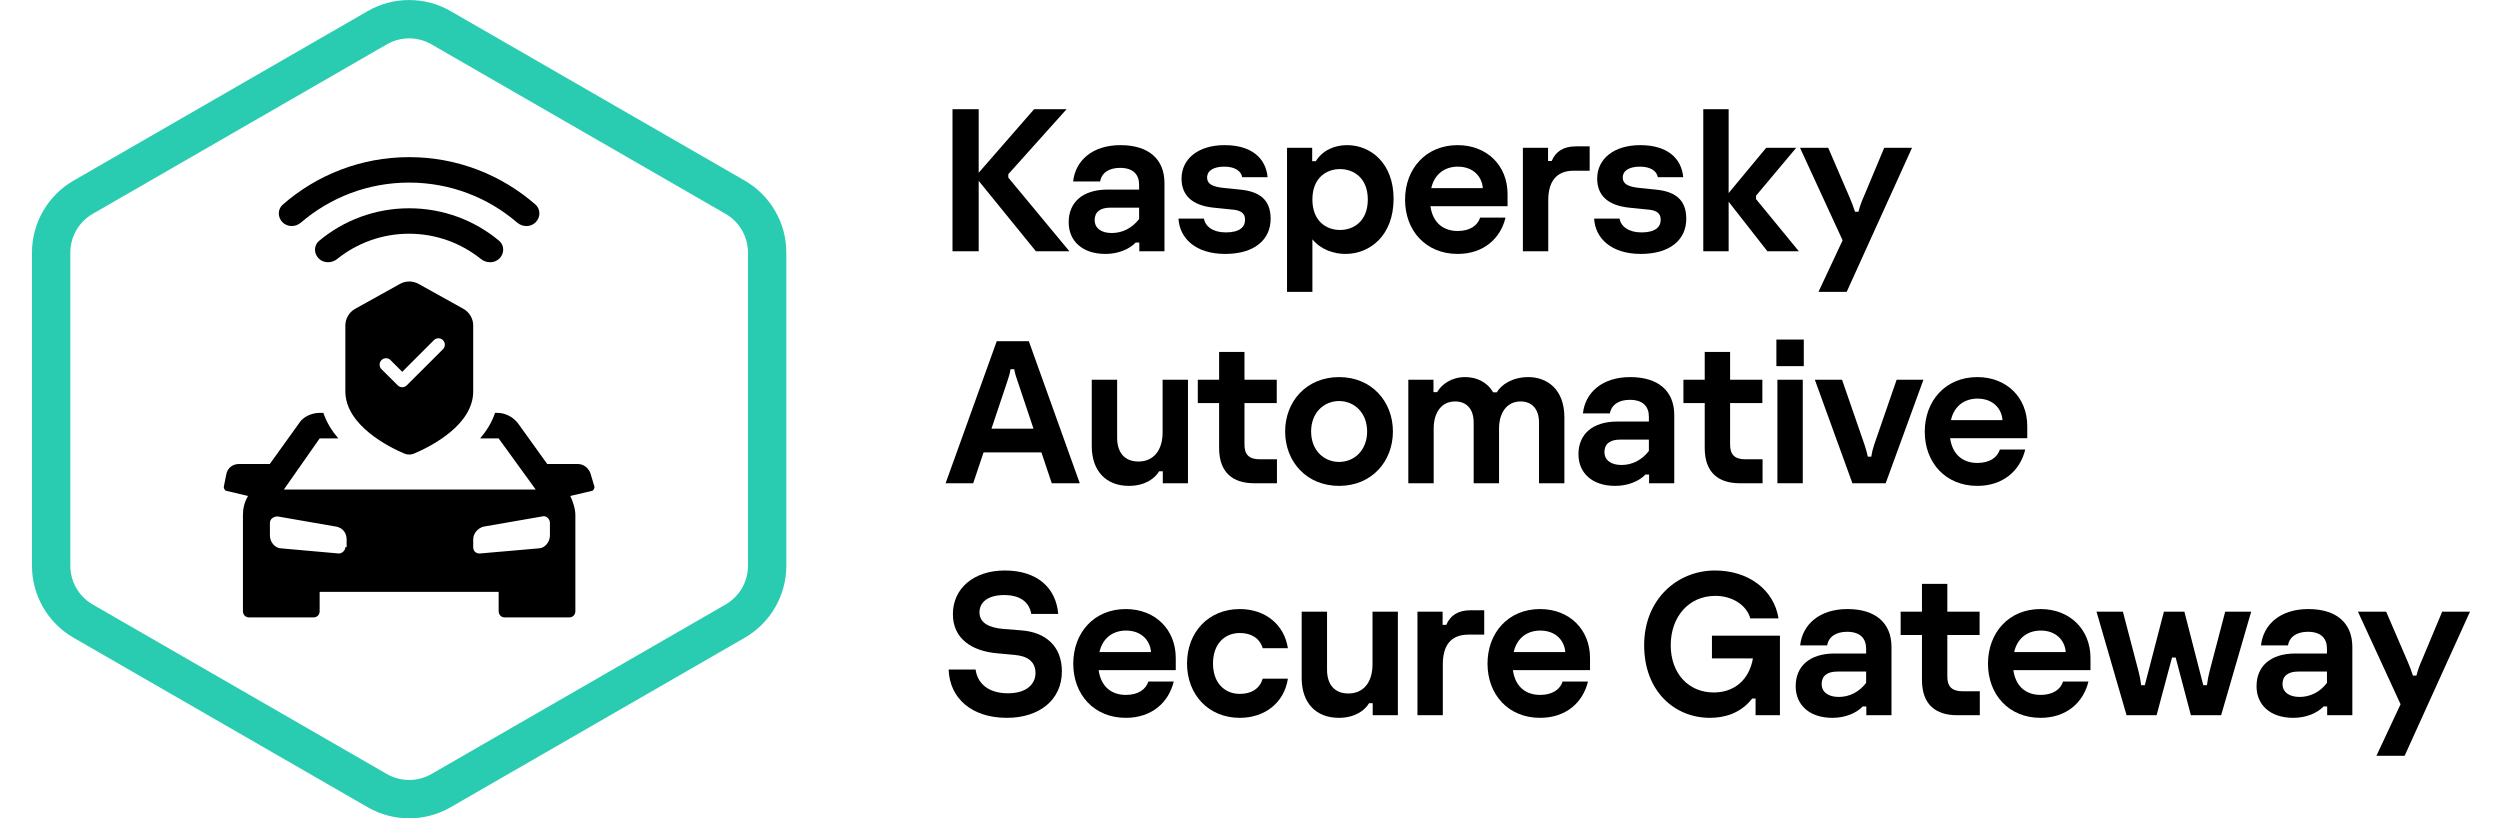 <svg width="388" height="127" viewBox="0 0 388 127" fill="none" xmlns="http://www.w3.org/2000/svg">
<g clip-path="url(#clip0_21050_182809)">
<g clip-path="url(#clip1_21050_182809)">
<g clip-path="url(#clip2_21050_182809)">
<path fill-rule="evenodd" clip-rule="evenodd" d="M112.608 33.188L66.968 6.885C64.821 5.648 62.179 5.648 60.032 6.885L14.392 33.188C12.24 34.428 10.914 36.723 10.914 39.206V87.802C10.914 90.285 12.24 92.58 14.392 93.82L60.032 120.123C62.179 121.36 64.821 121.36 66.968 120.123L112.608 93.82C114.76 92.58 116.086 90.285 116.086 87.802V39.206C116.086 36.723 114.76 34.428 112.608 33.188ZM69.94 1.727C65.954 -0.57 61.046 -0.57 57.06 1.727L11.419 28.03C7.423 30.333 4.961 34.594 4.961 39.206V87.802C4.961 92.414 7.423 96.675 11.419 98.978L57.06 125.281C61.046 127.578 65.954 127.578 69.94 125.281L115.581 98.978C119.577 96.675 122.039 92.414 122.039 87.802V39.206C122.039 34.594 119.577 30.333 115.581 28.03L69.94 1.727Z" fill="#29CCB1"/>
</g>
<path d="M83.126 34.508C83.911 33.733 83.921 32.459 83.09 31.734C77.847 27.163 70.996 24.388 63.5 24.388C55.996 24.388 49.138 27.169 43.894 31.748C43.07 32.468 43.073 33.726 43.846 34.499C44.618 35.271 45.865 35.265 46.693 34.554C51.202 30.684 57.068 28.337 63.48 28.337C69.894 28.337 75.762 30.669 80.271 34.553C81.099 35.265 82.348 35.275 83.126 34.508Z" fill="black"/>
<path d="M77.512 40.122C78.296 39.348 78.309 38.073 77.463 37.368C73.68 34.219 68.813 32.325 63.5 32.325C58.18 32.325 53.307 34.224 49.522 37.381C48.683 38.081 48.688 39.341 49.461 40.114C50.233 40.886 51.48 40.877 52.332 40.193C55.391 37.742 59.268 36.274 63.48 36.274C67.691 36.274 71.582 37.742 74.632 40.192C75.484 40.876 76.734 40.889 77.512 40.122Z" fill="black"/>
<path fill-rule="evenodd" clip-rule="evenodd" d="M50.165 64.075H49.609C48.419 64.075 47.03 64.671 46.434 65.663L41.87 72.013H37.108C36.116 72.013 35.322 72.608 35.123 73.6L34.727 75.585C34.727 75.783 34.925 76.18 35.123 76.18L38.497 76.974C37.902 77.966 37.703 78.958 37.703 79.95V94.833C37.703 95.428 38.1 95.825 38.695 95.825H48.617C49.212 95.825 49.609 95.428 49.609 94.833V91.856H77.391V94.833C77.391 95.428 77.787 95.825 78.383 95.825H88.305C88.9 95.825 89.297 95.428 89.297 94.833V79.95C89.297 78.958 88.9 77.767 88.503 76.974L91.877 76.18C92.075 76.18 92.273 75.783 92.273 75.585L91.678 73.6C91.48 72.806 90.686 72.013 89.694 72.013H84.931L80.367 65.663C79.573 64.671 78.383 64.075 77.192 64.075H76.835C76.319 65.603 75.466 66.933 74.513 68.044H77.391L83.145 75.981H44.053L49.609 68.044H52.507C51.554 66.933 50.701 65.603 50.185 64.075M52.606 85.903C53.003 85.903 53.598 85.506 53.598 84.911H53.796V83.721C53.796 82.728 53.201 81.935 52.209 81.736L43.081 80.149C42.486 80.149 41.89 80.546 41.89 81.141V83.125C41.89 84.117 42.684 85.11 43.676 85.11L52.606 85.903ZM83.562 85.11C84.554 85.11 85.348 84.117 85.348 83.125V81.141C85.348 80.546 84.753 79.95 84.157 80.149L75.029 81.736C74.236 81.935 73.442 82.728 73.442 83.721V84.911C73.442 85.506 73.839 85.903 74.434 85.903L83.562 85.11Z" fill="black"/>
<path fill-rule="evenodd" clip-rule="evenodd" d="M53.598 50.526C53.598 49.446 54.184 48.45 55.128 47.925L62.073 44.063C62.973 43.563 64.067 43.563 64.966 44.063L71.912 47.925C72.856 48.45 73.442 49.446 73.442 50.526V60.741C73.442 65.901 67.032 69.215 64.294 70.385C63.8 70.601 63.239 70.603 62.743 70.393L62.726 70.385C60.583 69.473 53.598 66.079 53.598 60.741V50.526ZM59.205 55.889C58.817 56.277 58.815 56.908 59.205 57.296L61.728 59.806C62.115 60.192 62.741 60.191 63.128 59.806L68.75 54.2C69.138 53.813 69.136 53.181 68.748 52.794C68.361 52.406 67.73 52.404 67.343 52.791L62.428 57.705L60.61 55.887C60.222 55.499 59.592 55.501 59.205 55.889Z" fill="black"/>
</g>
</g>
<path d="M373.198 117.3H368.82L372.568 109.299L365.953 94.935H370.332L373.576 102.463C373.954 103.314 374.175 103.912 374.49 104.857H375.025C375.277 103.912 375.498 103.314 375.876 102.463L379.026 94.935H383.341L373.198 117.3Z" fill="black"/>
<path d="M358.247 94.525C362.594 94.525 365.083 96.667 365.083 100.416V111H361.177V109.645H360.61C359.602 110.716 357.838 111.409 355.916 111.409C352.357 111.409 350.215 109.425 350.215 106.495C350.215 103.44 352.325 101.424 356.263 101.424H361.145V100.668C361.145 99.124 360.263 98.053 358.184 98.053C356.452 98.053 355.318 98.841 355.097 100.164H350.908C351.254 96.919 353.9 94.525 358.247 94.525ZM356.893 108.165C358.562 108.165 360.043 107.409 361.145 105.991V104.227H356.672C355.129 104.227 354.247 104.889 354.247 106.149C354.247 107.472 355.349 108.165 356.893 108.165Z" fill="black"/>
<path d="M334.703 111H330.041L325.379 94.935H329.474L331.868 104.07C332.088 104.889 332.214 105.55 332.309 106.338H332.876L335.837 94.935H339.018L341.948 106.338H342.515C342.641 105.424 342.767 104.794 342.956 104.07L345.35 94.935H349.382L344.72 111H340.026L337.664 102.054H337.097L334.703 111Z" fill="black"/>
<path d="M324.443 102.117V104.007H312.473C312.851 106.684 314.583 107.85 316.694 107.85C318.647 107.85 319.812 106.968 320.19 105.771H324.128C323.34 109.047 320.694 111.409 316.694 111.409C311.78 111.409 308.535 107.818 308.535 102.999C308.535 98.211 311.748 94.525 316.694 94.525C321.261 94.525 324.443 97.707 324.443 102.117ZM312.599 101.203H320.6C320.474 99.376 319.088 97.864 316.725 97.864C314.741 97.864 313.103 98.967 312.599 101.203Z" fill="black"/>
<path d="M307.265 111H303.737C300.43 111 298.288 109.362 298.288 105.519V98.557H294.98V94.935H298.288V90.619H302.225V94.935H307.234V98.557H302.225V105.015C302.225 106.495 302.887 107.283 304.588 107.283H307.265V111Z" fill="black"/>
<path d="M286.724 94.525C291.071 94.525 293.559 96.667 293.559 100.416V111H289.653V109.645H289.086C288.078 110.716 286.314 111.409 284.393 111.409C280.833 111.409 278.691 109.425 278.691 106.495C278.691 103.44 280.802 101.424 284.739 101.424H289.622V100.668C289.622 99.124 288.74 98.053 286.661 98.053C284.928 98.053 283.794 98.841 283.574 100.164H279.384C279.731 96.919 282.377 94.525 286.724 94.525ZM285.369 108.165C287.039 108.165 288.519 107.409 289.622 105.991V104.227H285.149C283.605 104.227 282.723 104.889 282.723 106.149C282.723 107.472 283.826 108.165 285.369 108.165Z" fill="black"/>
<path d="M265.378 111.409C259.96 111.409 255.172 107.346 255.172 100.132C255.172 93.044 260.275 88.54 266.165 88.54C271.363 88.54 275.332 91.532 276.025 95.974H271.646C271.079 93.927 268.874 92.478 266.228 92.478C262.07 92.478 259.298 95.754 259.298 100.132C259.298 104.574 262.102 107.472 265.976 107.472C269.063 107.472 271.457 105.613 272.056 102.18H265.693V98.651H276.245V111H272.465V108.417H271.93C270.134 110.748 267.583 111.409 265.378 111.409Z" fill="black"/>
<path d="M246.771 102.117V104.007H234.801C235.179 106.684 236.911 107.85 239.022 107.85C240.975 107.85 242.14 106.968 242.518 105.771H246.456C245.668 109.047 243.022 111.409 239.022 111.409C234.108 111.409 230.863 107.818 230.863 102.999C230.863 98.211 234.076 94.525 239.022 94.525C243.589 94.525 246.771 97.707 246.771 102.117ZM234.927 101.203H242.928C242.802 99.376 241.416 97.864 239.053 97.864C237.069 97.864 235.431 98.967 234.927 101.203Z" fill="black"/>
<path d="M223.926 111H219.988V94.935H223.894V96.983H224.461C225.06 95.534 226.288 94.715 228.178 94.715H230.352V98.495H227.895C225.154 98.495 223.926 100.196 223.926 103.094V111Z" fill="black"/>
<path d="M207.784 111.409C204.225 111.409 202.02 109.078 202.02 105.235V94.935H205.957V103.944C205.957 106.275 207.154 107.629 209.265 107.629C211.627 107.629 213.013 105.865 213.013 103.125V94.935H216.951V111H213.045V109.141H212.478C211.816 110.275 210.241 111.409 207.784 111.409Z" fill="black"/>
<path d="M192.417 111.409C187.566 111.409 184.227 107.818 184.227 102.967C184.227 98.116 187.566 94.525 192.417 94.525C196.323 94.525 199.315 96.888 199.882 100.605H195.976C195.504 99.061 194.212 98.242 192.417 98.242C190.086 98.242 188.259 99.912 188.259 102.967C188.259 106.086 190.149 107.692 192.417 107.692C194.244 107.692 195.504 106.873 195.976 105.33H199.882C199.315 109.047 196.323 111.409 192.417 111.409Z" fill="black"/>
<path d="M182.478 102.117V104.007H170.508C170.886 106.684 172.618 107.85 174.729 107.85C176.682 107.85 177.847 106.968 178.225 105.771H182.163C181.375 109.047 178.729 111.409 174.729 111.409C169.815 111.409 166.57 107.818 166.57 102.999C166.57 98.211 169.783 94.525 174.729 94.525C179.296 94.525 182.478 97.707 182.478 102.117ZM170.634 101.203H178.635C178.509 99.376 177.123 97.864 174.76 97.864C172.776 97.864 171.138 98.967 170.634 101.203Z" fill="black"/>
<path d="M156.267 111.409C150.818 111.409 147.384 108.385 147.227 103.912H151.416C151.668 105.897 153.212 107.598 156.425 107.598C159.354 107.598 160.709 106.149 160.709 104.448C160.709 102.652 159.417 101.802 157.464 101.644L154.755 101.392C150.818 101.046 147.888 99.124 147.888 95.312C147.888 91.344 151.101 88.54 155.952 88.54C160.929 88.54 163.89 91.186 164.237 95.281H160.047C159.764 93.517 158.409 92.352 155.858 92.352C153.306 92.352 152.015 93.486 152.015 95.029C152.015 96.73 153.59 97.423 155.7 97.612L158.504 97.832C162.284 98.116 164.804 100.29 164.804 104.196C164.804 108.7 161.213 111.409 156.267 111.409Z" fill="black"/>
<path d="M314.63 66.117V68.007H302.66C303.038 70.684 304.771 71.85 306.881 71.85C308.834 71.85 310 70.968 310.378 69.771H314.315C313.528 73.047 310.882 75.409 306.881 75.409C301.967 75.409 298.723 71.818 298.723 66.999C298.723 62.211 301.936 58.525 306.881 58.525C311.449 58.525 314.63 61.707 314.63 66.117ZM302.786 65.203H310.787C310.661 63.376 309.275 61.864 306.913 61.864C304.928 61.864 303.29 62.967 302.786 65.203Z" fill="black"/>
<path d="M292.658 75H287.492L281.664 58.935H285.885L289.382 69.046C289.602 69.708 289.76 70.275 289.886 70.873H290.421C290.516 70.275 290.642 69.708 290.862 69.046L294.359 58.935H298.517L292.658 75Z" fill="black"/>
<path d="M279.948 56.825H275.695V52.698H279.948V56.825ZM279.79 75H275.853V58.935H279.79V75Z" fill="black"/>
<path d="M273.551 75H270.023C266.715 75 264.573 73.362 264.573 69.519V62.557H261.266V58.935H264.573V54.619H268.511V58.935H273.519V62.557H268.511V69.015C268.511 70.495 269.172 71.283 270.873 71.283H273.551V75Z" fill="black"/>
<path d="M253.009 58.525C257.356 58.525 259.845 60.667 259.845 64.416V75H255.939V73.645H255.372C254.364 74.716 252.6 75.409 250.678 75.409C247.119 75.409 244.977 73.425 244.977 70.495C244.977 67.44 247.087 65.424 251.025 65.424H255.907V64.668C255.907 63.124 255.025 62.053 252.946 62.053C251.214 62.053 250.08 62.841 249.859 64.164H245.67C246.016 60.919 248.662 58.525 253.009 58.525ZM251.655 72.165C253.324 72.165 254.805 71.409 255.907 69.991V68.227H251.434C249.891 68.227 249.009 68.889 249.009 70.149C249.009 71.472 250.111 72.165 251.655 72.165Z" fill="black"/>
<path d="M222.508 75H218.57V58.935H222.476V60.856H223.043C223.736 59.659 225.248 58.525 227.39 58.525C229.217 58.525 230.824 59.313 231.737 60.888H232.304C232.966 59.722 234.73 58.525 237.187 58.525C240.085 58.525 242.794 60.384 242.794 64.794V75H238.856V65.581C238.856 63.408 237.691 62.305 235.99 62.305C233.879 62.305 232.651 64.038 232.651 66.526V75H228.713V65.581C228.713 63.408 227.548 62.305 225.847 62.305C223.673 62.305 222.508 64.069 222.508 66.526V75Z" fill="black"/>
<path d="M207.832 75.409C202.729 75.409 199.453 71.598 199.453 66.967C199.453 62.337 202.729 58.525 207.832 58.525C212.904 58.525 216.18 62.337 216.18 66.967C216.18 71.598 212.904 75.409 207.832 75.409ZM207.832 71.692C210.163 71.692 212.179 69.897 212.179 66.967C212.179 64.038 210.163 62.242 207.832 62.242C205.47 62.242 203.485 64.038 203.485 66.967C203.485 69.897 205.47 71.692 207.832 71.692Z" fill="black"/>
<path d="M198.183 75H194.655C191.348 75 189.206 73.362 189.206 69.519V62.557H185.898V58.935H189.206V54.619H193.143V58.935H198.152V62.557H193.143V69.015C193.143 70.495 193.805 71.283 195.506 71.283H198.183V75Z" fill="black"/>
<path d="M175.206 75.409C171.646 75.409 169.441 73.078 169.441 69.235V58.935H173.379V67.944C173.379 70.275 174.576 71.629 176.686 71.629C179.049 71.629 180.435 69.865 180.435 67.125V58.935H184.372V75H180.466V73.141H179.899C179.238 74.275 177.663 75.409 175.206 75.409Z" fill="black"/>
<path d="M167.579 75H163.232L161.626 70.212H152.648L151.042 75H146.758L154.696 52.95H159.673L167.579 75ZM156.302 59.282L153.877 66.527H160.397L157.972 59.282C157.751 58.715 157.562 58.085 157.405 57.297H156.838C156.712 58.085 156.491 58.715 156.302 59.282Z" fill="black"/>
<path d="M286.604 45.3H282.226L285.974 37.299L279.359 22.935H283.738L286.982 30.463C287.36 31.314 287.581 31.912 287.896 32.857H288.431C288.683 31.912 288.904 31.314 289.282 30.463L292.432 22.935H296.747L286.604 45.3Z" fill="black"/>
<path d="M272.538 30.905L279.184 39H274.302L268.285 31.314V39H264.348V16.95H268.285V29.96L274.113 22.935H278.775L272.538 30.369V30.905Z" fill="black"/>
<path d="M254.655 39.409C249.962 39.409 247.568 36.889 247.41 33.928H251.348C251.568 35.125 252.734 36.07 254.75 36.07C256.923 36.07 257.742 35.22 257.742 34.117C257.742 32.92 256.86 32.605 255.6 32.511L252.828 32.227C249.521 31.881 247.883 30.306 247.883 27.723C247.883 24.636 250.497 22.525 254.561 22.525C258.687 22.525 260.955 24.478 261.239 27.502H257.301C257.112 26.494 256.104 25.864 254.529 25.864C252.828 25.864 251.852 26.494 251.852 27.565C251.852 28.51 252.608 28.983 254.466 29.172L256.955 29.424C259.853 29.707 261.711 30.873 261.711 33.96C261.711 37.204 259.191 39.409 254.655 39.409Z" fill="black"/>
<path d="M240.289 39H236.352V22.935H240.258V24.983H240.825C241.423 23.534 242.652 22.715 244.542 22.715H246.715V26.495H244.258C241.518 26.495 240.289 28.196 240.289 31.094V39Z" fill="black"/>
<path d="M233.974 30.117V32.007H222.004C222.382 34.684 224.114 35.85 226.225 35.85C228.178 35.85 229.343 34.968 229.721 33.771H233.659C232.871 37.047 230.225 39.409 226.225 39.409C221.311 39.409 218.066 35.818 218.066 30.999C218.066 26.211 221.279 22.525 226.225 22.525C230.792 22.525 233.974 25.707 233.974 30.117ZM222.13 29.203H230.131C230.005 27.376 228.619 25.864 226.256 25.864C224.272 25.864 222.634 26.967 222.13 29.203Z" fill="black"/>
<path d="M203.684 45.3H199.746V22.935H203.652V25.014H204.219C205.29 23.281 207.18 22.525 209.07 22.525C212.819 22.525 216.284 25.423 216.284 30.841C216.284 36.637 212.535 39.409 208.818 39.409C206.991 39.409 205.007 38.748 203.684 37.141V45.3ZM207.968 35.692C210.11 35.692 212.283 34.306 212.283 30.967C212.283 27.628 210.11 26.242 207.968 26.242C205.794 26.242 203.684 27.66 203.684 30.967C203.684 34.275 205.794 35.692 207.968 35.692Z" fill="black"/>
<path d="M190.147 39.409C185.454 39.409 183.06 36.889 182.902 33.928H186.84C187.06 35.125 188.226 36.07 190.242 36.07C192.415 36.07 193.234 35.22 193.234 34.117C193.234 32.92 192.352 32.605 191.092 32.511L188.32 32.227C185.013 31.881 183.375 30.306 183.375 27.723C183.375 24.636 185.989 22.525 190.053 22.525C194.179 22.525 196.447 24.478 196.731 27.502H192.793C192.604 26.494 191.596 25.864 190.021 25.864C188.32 25.864 187.344 26.494 187.344 27.565C187.344 28.51 188.1 28.983 189.958 29.172L192.447 29.424C195.345 29.707 197.203 30.873 197.203 33.96C197.203 37.204 194.683 39.409 190.147 39.409Z" fill="black"/>
<path d="M173.892 22.525C178.239 22.525 180.727 24.667 180.727 28.416V39H176.821V37.645H176.254C175.246 38.716 173.482 39.409 171.561 39.409C168.001 39.409 165.859 37.425 165.859 34.495C165.859 31.44 167.97 29.424 171.907 29.424H176.79V28.668C176.79 27.124 175.908 26.053 173.829 26.053C172.096 26.053 170.962 26.841 170.742 28.164H166.552C166.899 24.919 169.545 22.525 173.892 22.525ZM172.537 36.165C174.207 36.165 175.687 35.409 176.79 33.991V32.227H172.317C170.773 32.227 169.891 32.889 169.891 34.149C169.891 35.472 170.994 36.165 172.537 36.165Z" fill="black"/>
<path d="M156.491 27.566L165.972 39H160.775L151.892 28.07V39H147.828V16.95H151.892V26.81L160.491 16.95H165.531L156.491 27.03V27.566Z" fill="black"/>
<defs>
<clipPath id="clip0_21050_182809">
<rect width="127" height="127" fill="white"/>
</clipPath>
<clipPath id="clip1_21050_182809">
<rect width="127" height="127" fill="white"/>
</clipPath>
<clipPath id="clip2_21050_182809">
<rect width="127" height="127" fill="white"/>
</clipPath>
</defs>
</svg>
